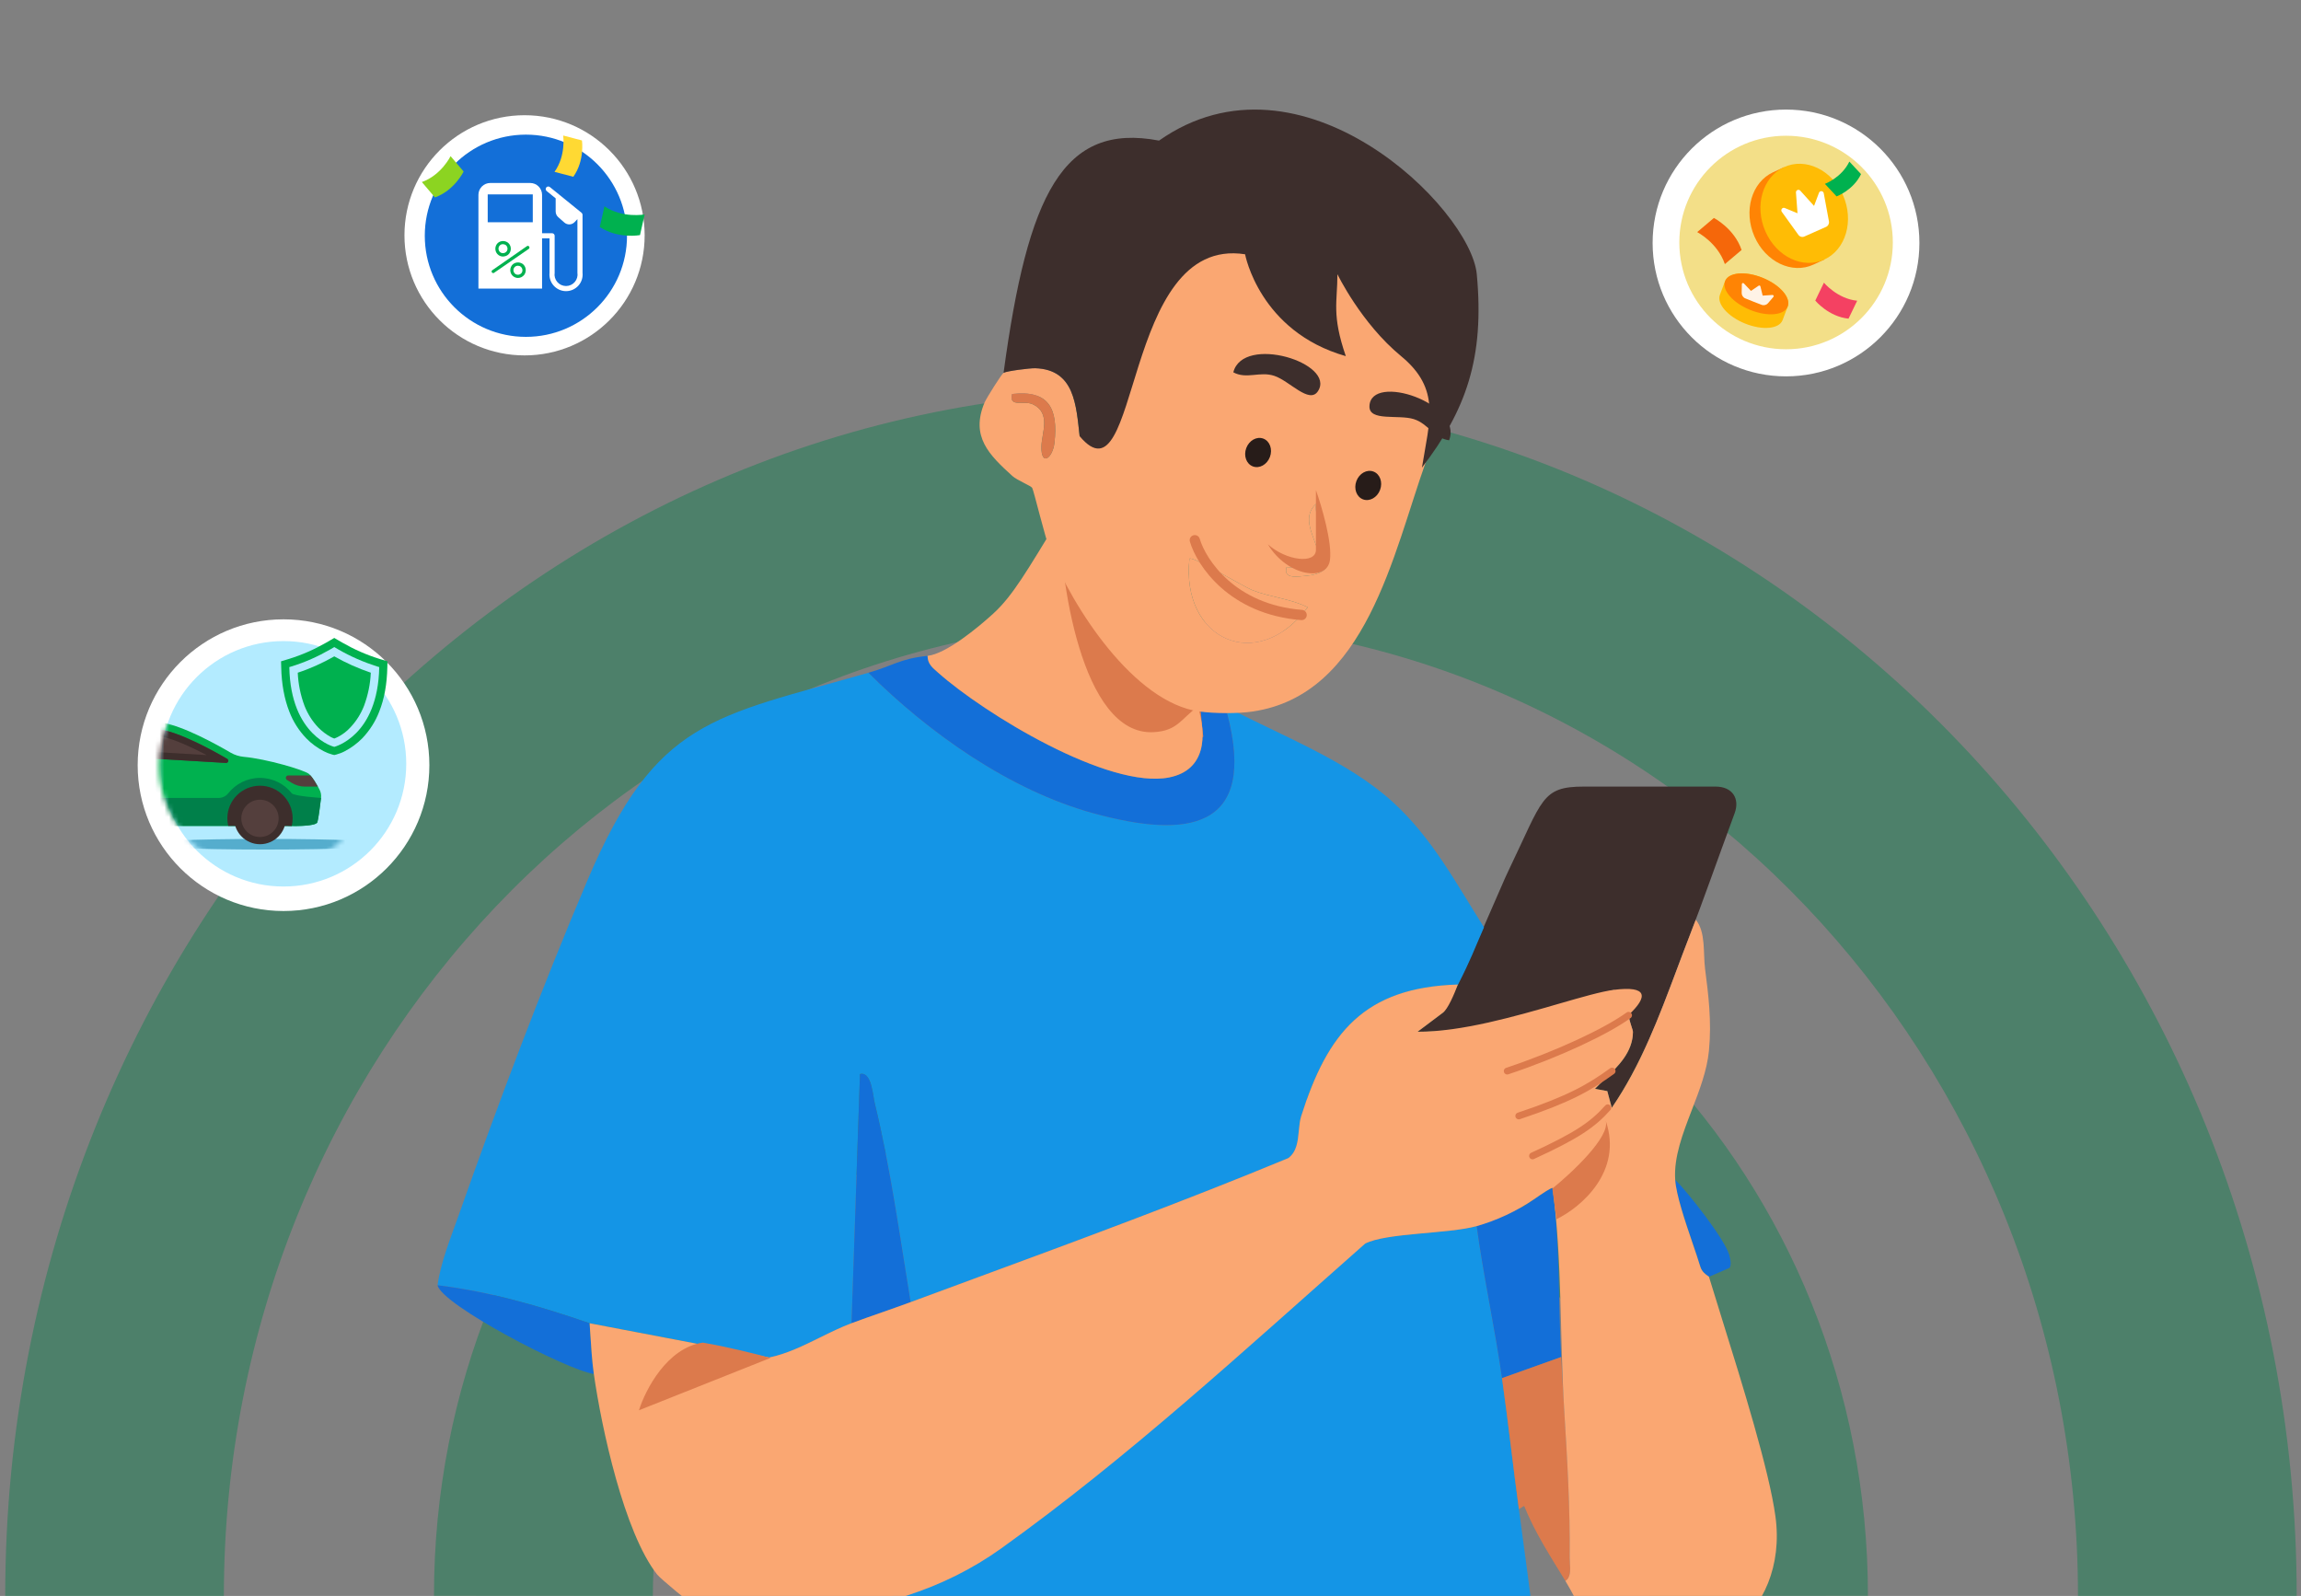 <svg width="483" height="335" viewBox="0 0 483 335" fill="none" xmlns="http://www.w3.org/2000/svg">
<rect x="0" y="0" width="483" height="335" fill="#808080" stroke="none"/>
<g clip-path="url(#clip0_3586_71125)">
<path opacity="0.4" d="M241.595 82C374.207 82 482.096 195.495 482.096 335H436.187C436.187 222.12 348.897 130.295 241.595 130.295C134.293 130.295 46.991 222.12 46.991 335H46.963H1.096C1.096 195.495 108.983 82 241.595 82Z" fill="#00804A"/>
<path opacity="0.4" d="M241.595 177C324.587 177 392.096 247.874 392.096 334.971L346.151 335C346.151 274.491 299.242 225.255 241.595 225.255C183.947 225.255 137.041 274.491 137.041 335L91.096 334.971C91.096 247.86 158.604 177 241.595 177Z" fill="#00804A"/>
<path d="M316.756 182.519C315.923 183.956 304.58 211.182 302.862 212.581L297.557 216.569C311.692 216.638 325.207 211.164 338.774 207.775L342.39 209.489C343.153 210.66 341.825 212.148 341.885 213.031C341.978 214.421 342.772 216.149 342.772 216.579C342.762 221.85 338.039 225.143 334.795 228.553L337.389 229.03L338.326 232.532C345.858 221.57 349.928 208.574 354.767 196.166C357.002 190.434 360.616 180.198 364.115 170.702C365.235 167.662 363.692 165.108 360.107 165.107C352.923 165.107 341.333 165.108 332.446 165.108C323.559 165.107 323.853 167.795 316.756 182.519Z" fill="#3D2E2C"/>
<path d="M358.73 268.004L363.054 266.127C363.491 265.445 363.204 264.164 362.961 263.356C361.95 259.994 354.395 250.397 351.637 247.61C351.923 252.086 355.454 261.045 356.909 265.874C357.339 267.3 358.689 267.87 358.73 268.004Z" fill="#136FD8"/>
<path d="M145.931 337.165L140.611 403.663C149.19 402.972 155.229 401.778 163.664 404.55C171.228 407.036 179.13 411.039 186.921 413.657C233.126 429.192 274.352 431.725 322.375 423.17C323.817 422.913 332.083 421.858 332.163 420.896C327.463 386.227 323.588 351.422 318.829 316.771C317.606 307.863 316.563 298.297 315.283 289.285C313.777 278.698 311.407 267.992 309.963 257.365C304.031 259.012 291.021 258.755 286.577 261.022C283.518 262.584 276.596 269.72 273.128 272.402C251.155 289.392 228.576 308.173 206.149 324.232C194.073 332.878 183.819 337.982 168.53 338.927C164.183 339.195 149.785 338.379 145.931 337.165Z" fill="#1495E6"/>
<path d="M91.846 269.779C102.661 271.061 113.494 274.202 123.765 277.759L161.466 284.949C167.465 283.718 173.01 279.891 178.739 277.759L180.516 225.45C182.957 224.812 183.22 229.968 183.629 231.642C186.966 245.321 188.865 259.443 191.15 273.325C217.667 263.505 244.283 253.926 270.424 243.097C273.109 241.106 272.257 237.067 273.137 234.282C278.659 216.816 286.347 207.307 306.034 206.701C308.825 201.254 309.382 199.461 311.499 194.652C305.582 185.295 300.566 175.787 292.242 168.244C282.725 159.618 268.943 154.423 257.738 148.531C257.272 148.737 257.607 148.654 257.591 149.72C264.021 174.278 249.209 176.102 229.488 170.706C212 165.92 194.946 153.853 182.285 141.214C149.606 150.555 137.743 150.899 123.35 184.687C113.845 207.002 104.344 232.224 96.263 255.133C94.606 259.832 92.497 264.983 91.846 269.779Z" fill="#1495E6"/>
<path d="M182.285 141.214C194.947 153.848 211.997 165.916 229.49 170.704C249.209 176.104 264.025 174.278 257.588 149.717C257.606 148.653 257.588 149.115 257.73 148.505C255.788 146.973 255.829 146.987 254.99 146.534C253.838 146.489 252.535 146.684 251.444 146.534C251.542 147.092 251.302 147.846 251.444 148.307C253.314 154.425 253.138 161.598 245.477 163.176C232.718 165.792 206.455 149.69 196.923 141.196C195.762 140.167 194.733 139.414 194.698 137.667C188.82 138.288 187.579 139.697 182.285 141.214Z" fill="#136FD8"/>
<path d="M91.846 269.779C92.692 273.876 119.032 287.623 124.652 288.399C124.182 285.085 123.992 281.144 123.765 277.76C113.494 274.202 102.661 271.061 91.846 269.779Z" fill="#136FD8"/>
<path d="M309.963 257.366C311.408 267.992 313.777 278.698 315.283 289.286L327.696 284.853C327.09 273.098 327.456 261.109 325.914 249.387C325.627 249.031 320.566 252.849 319.629 253.29C317.798 254.151 311.474 256.947 309.963 257.366Z" fill="#136FD8"/>
<path d="M191.152 273.325C188.867 259.443 186.965 245.321 183.628 231.642C183.222 229.968 182.959 224.811 180.517 225.45L178.738 277.759C182.831 276.235 187.036 274.85 191.152 273.325Z" fill="#136FD8"/>
<path d="M220.247 115.198C220.247 115.792 220.257 117.26 220.247 117.854C220.159 129.779 228.338 160.449 243.669 159.615C248.634 159.34 249.013 157.243 252.595 154.601C252.453 154.14 251.933 147.864 251.837 147.305C238.12 145.435 224.974 127.177 220.247 115.198Z" fill="#DC7A4C"/>
<path d="M206.676 84.476C207.066 83.563 210.25 78.491 210.658 78.26C211.331 77.87 216.226 77.259 217.316 77.294C225.58 77.56 225.891 85.061 226.626 91.56C228.594 66.035 227.411 71.957 232.333 68.455C229.94 46.638 236.63 47.946 247.029 37.368L272.032 33.709C276.661 34.383 284.188 39.85 287.583 37.368L294.429 59.65C302.241 66.087 302.657 76.496 301.416 85.85V85.886C301.194 88.253 300.777 90.612 300.369 92.527C299.872 94.921 299.394 96.641 299.332 96.853C299.324 96.871 299.324 96.88 299.324 96.88C292.424 116.191 286.804 145.825 262.979 149.345C259.82 149.814 254.957 149.787 251.761 149.345C238.044 147.474 225.136 127.479 220.411 115.5C219.338 112.769 217.005 102.989 216.661 102.404C216.385 101.952 213.513 100.826 212.502 99.913C207.617 95.47 203.663 91.622 206.676 84.476ZM276.261 105.747C270.543 110.898 284.188 119.862 270.064 119.047C269.301 121.6 272.369 121.024 274.098 120.873C283.993 119.995 275.526 111.519 276.261 105.747ZM274.497 127.47C270.871 125.661 266.757 125.377 262.979 123.914C260.868 123.09 250.301 116.635 249.67 117.273C247.87 134.279 263.928 141.63 274.497 127.47ZM216.873 84.901C220.677 86.772 218.647 90.904 218.603 93.759C218.531 97.98 220.969 96.189 221.342 92.934C222.149 85.806 220.163 81.789 212.44 82.703C211.766 85.673 214.835 83.908 216.873 84.901Z" fill="#FAA772"/>
<path d="M194.699 137.666C194.734 139.412 195.766 140.162 196.929 141.198C206.459 149.688 232.718 165.794 245.481 163.172C253.137 161.599 253.316 154.423 251.444 148.306C247.859 150.947 247.129 153.416 242.157 153.686C226.827 154.519 222.379 120.458 222.471 108.528C215.518 119.92 212.612 125.039 208.467 128.823C205.349 131.668 198.631 137.249 194.699 137.666Z" fill="#FAA772"/>
<path d="M315.285 289.283C316.568 298.296 317.608 307.863 318.831 316.771L319.932 316.101C322.191 321.712 325.466 326.719 328.586 331.843C330.054 330.92 329.471 328.477 329.487 326.979C329.637 312.707 328.427 299.016 327.699 284.851L315.285 289.283Z" fill="#DC7A4C"/>
<path fill-rule="evenodd" clip-rule="evenodd" d="M355.963 193.058C355.148 195.103 355.297 194.8 354.764 196.166C353.846 198.521 352.956 200.898 352.064 203.276C348.256 213.433 344.427 223.65 338.325 232.532L337.386 229.03L334.794 228.553C335.414 227.9 336.089 227.251 336.775 226.593C339.671 223.81 342.761 220.841 342.769 216.579C342.769 216.414 342.653 216.057 342.503 215.601C342.271 214.894 341.961 213.946 341.889 213.108C341.912 216.045 341.935 215.655 341.889 213.102V213.108C341.889 213.084 341.887 213.058 341.884 213.032C345.971 209.19 345.892 206.869 338.772 207.774C336.156 208.107 332.048 209.295 327.208 210.694C318.233 213.29 306.736 216.614 297.555 216.569L302.859 212.581C303.901 211.867 305.247 208.707 306.019 206.655C286.333 207.261 278.661 216.816 273.137 234.281C272.845 235.204 272.743 236.266 272.64 237.345C272.433 239.519 272.219 241.765 270.426 243.096C248.568 252.15 226.383 260.33 204.199 268.506C199.849 270.11 195.498 271.714 191.152 273.325C189.136 274.071 187.099 274.785 185.064 275.497C182.944 276.238 180.826 276.98 178.738 277.757C176.517 278.584 174.323 279.665 172.122 280.751C168.643 282.468 165.141 284.194 161.468 284.949L123.766 277.757C123.807 278.375 123.847 279.012 123.888 279.659C124.071 282.559 124.268 285.689 124.652 288.397C126.244 299.626 131.002 321.728 137.952 330.514C138.649 331.394 145.437 337.008 145.932 337.163C149.785 338.379 164.185 339.195 168.53 338.926C183.82 337.98 198.082 333.671 210.157 325.026C236.771 305.97 260.756 283.824 286.578 261.022C291.022 258.755 304.031 259.01 309.964 257.365C314.12 256.21 318.41 254.205 321.98 251.748C323.711 250.557 325.737 249.164 325.915 249.385C327.947 264.83 327.399 280.594 328.35 296.142C328.976 306.386 329.595 316.528 329.485 326.98C329.482 327.303 329.507 327.669 329.531 328.054C329.626 329.459 329.735 331.12 328.584 331.844C329.355 333.111 329.931 334.187 330.441 335.136C332.177 338.377 333.121 340.141 338.305 342.957C357.033 353.131 375.486 338.934 372.685 318.329C371.364 308.613 365.69 290.414 361.5 276.975C360.453 273.62 359.499 270.561 358.728 268.005C358.72 267.974 358.639 267.918 358.513 267.833C358.106 267.556 357.237 266.968 356.909 265.875C356.501 264.519 355.927 262.839 355.31 261.022C353.726 256.369 351.841 250.83 351.637 247.611C351.333 242.855 353.219 237.955 355.135 232.983C356.716 228.88 358.317 224.726 358.722 220.561C359.323 214.373 358.609 208.806 357.91 203.362C357.489 200.076 358.083 195.64 355.963 193.058Z" fill="#FAA772"/>
<path d="M341.852 213.113C337.129 216.525 327.007 221.282 316.379 224.824" stroke="#DC7A4C" stroke-width="1.433" stroke-linecap="round"/>
<path d="M134.123 296.024L161.721 285.039C159.132 284.325 152.665 282.682 147.521 281.824C140.018 282.896 135.463 291.739 134.123 296.024Z" fill="#DC7A4C"/>
<path d="M338.395 224.824C333.673 228.238 329.433 230.701 318.805 234.244" stroke="#DC7A4C" stroke-width="1.433" stroke-linecap="round"/>
<path d="M337.486 232.532C334.315 236.091 330.969 238.373 321.691 242.631" stroke="#DC7A4C" stroke-width="1.433" stroke-linecap="round"/>
<path d="M274.497 127.469C270.871 125.661 266.757 125.377 262.981 123.914C260.871 123.089 250.301 116.635 249.672 117.273C247.872 134.279 263.93 141.629 274.497 127.469Z" fill="#FAA772"/>
<path d="M274.099 120.872C283.994 119.995 275.525 111.518 276.262 105.746C270.544 110.898 284.188 119.862 270.065 119.046C269.302 121.6 272.37 121.023 274.099 120.872Z" fill="#FAA772"/>
<path d="M216.874 84.901C220.678 86.772 218.647 90.904 218.602 93.759C218.531 97.98 220.97 96.189 221.342 92.934C222.149 85.806 220.163 81.789 212.441 82.703C211.766 85.673 214.834 83.908 216.874 84.901Z" fill="#DC7A4C"/>
<path d="M262.994 97.904C264.366 98.417 265.967 97.525 266.569 95.912C267.171 94.3 266.547 92.577 265.174 92.064C263.802 91.552 262.201 92.444 261.599 94.057C260.997 95.669 261.621 97.392 262.994 97.904Z" fill="#271C19"/>
<path d="M286.115 104.82C287.487 105.332 289.088 104.44 289.69 102.827C290.292 101.215 289.668 99.492 288.295 98.98C286.923 98.467 285.322 99.359 284.72 100.972C284.118 102.584 284.743 104.307 286.115 104.82Z" fill="#271C19"/>
<path d="M210.658 78.261C211.333 77.871 216.226 77.259 217.317 77.295C225.58 77.561 225.891 85.062 226.627 91.561C239.478 106.857 235.274 49.322 261.354 53.374C261.354 53.374 264.349 69.585 282.497 74.755C279.502 66.061 280.736 63.4 280.736 57.556C280.736 57.556 285.685 67.822 294.099 74.755C302.514 81.689 300.057 88.277 298.479 98.154C307.716 86.104 311.644 75.184 309.989 57.556C308.688 43.71 273.104 8.545 243.292 29.513C223.114 25.659 215.722 40.79 210.658 78.261Z" fill="#3D2E2C"/>
<path d="M276.227 115.404V102.882C277.421 106.247 279.678 113.896 279.167 117.576C278.528 122.176 270.223 121.026 266.133 114.254C269.966 117.704 276.227 118.47 276.227 115.404Z" fill="#DC7A4C"/>
<path d="M250.799 113.391C252.205 118.14 258.662 127.929 273.226 129.09" stroke="#DC7A4C" stroke-width="2.15" stroke-linecap="round"/>
<path d="M337 235.086C337.02 235.133 337.036 235.182 337.052 235.231C340.765 245.974 331.728 253.492 326.721 255.916L325.848 249.484C330.044 246.086 338.06 238.555 337.052 235.231C337.034 235.182 337.018 235.135 337 235.086Z" fill="#DC7A4C"/>
<path d="M276.64 82.126C274.823 84.88 270.697 79.954 267.484 78.891C264.449 77.881 261.674 79.668 258.883 78.152C260.938 70.146 280.528 76.218 276.64 82.126Z" fill="#3D2E2C"/>
<path d="M287.459 85.233C287.319 88.53 293.548 86.955 296.774 87.976C299.825 88.935 301.027 92.01 304.178 92.417C307.205 84.725 287.771 78.168 287.459 85.233Z" fill="#3D2E2C"/>
<path d="M59.515 191.229C76.422 191.229 90.129 177.522 90.129 160.614C90.129 143.706 76.422 130 59.515 130C42.607 130 28.9 143.706 28.9 160.614C28.9 177.522 42.607 191.229 59.515 191.229Z" fill="white"/>
<path d="M59.516 186.083C73.742 186.083 85.274 174.551 85.274 160.325C85.274 146.1 73.742 134.567 59.516 134.567C45.29 134.567 33.758 146.1 33.758 160.325C33.758 174.551 45.29 186.083 59.516 186.083Z" fill="#B3EBFF"/>
<g clip-path="url(#clip1_3586_71125)">
<mask id="mask0_3586_71125" style="mask-type:alpha" maskUnits="userSpaceOnUse" x="33" y="138" width="46" height="46">
<path d="M55.717 183.064C68.057 183.064 78.061 173.06 78.061 160.72C78.061 148.38 68.057 138.376 55.717 138.376C43.377 138.376 33.373 148.38 33.373 160.72C33.373 173.06 43.377 183.064 55.717 183.064Z" fill="#B1EABA"/>
</mask>
<g mask="url(#mask0_3586_71125)">
<path d="M55.717 178.326C70.525 178.326 82.53 177.826 82.53 177.209C82.53 176.592 70.525 176.092 55.717 176.092C40.909 176.092 28.904 176.592 28.904 177.209C28.904 177.826 40.909 178.326 55.717 178.326Z" fill="#55ADCD"/>
<path d="M64.835 162.438C63.822 161.609 55.884 159.287 51.209 158.868C50.222 158.78 49.265 158.481 48.409 157.982C45.455 156.257 38.418 152.362 34.02 151.688C33.86 151.664 33.696 151.64 33.527 151.616C32.173 154.466 31.414 157.655 31.414 161.021C31.414 165.6 32.818 169.852 35.218 173.369H48.09H60.455C60.455 173.369 66.32 173.597 66.627 172.573C66.851 171.825 67.213 168.971 67.391 167.489C67.463 166.886 67.352 166.276 67.07 165.738C66.533 164.716 65.592 163.057 64.835 162.438Z" fill="#00B14F"/>
<path d="M61.238 166.515C59.683 164.548 57.276 163.285 54.573 163.285C51.871 163.285 49.463 164.548 47.908 166.515C47.424 167.128 46.689 167.488 45.908 167.488H32.383C33.035 169.603 33.997 171.58 35.217 173.368H46.232H60.454C60.454 173.368 60.456 173.368 60.461 173.368C60.464 173.369 60.468 173.369 60.473 173.369C60.474 173.369 60.476 173.369 60.477 173.369C60.479 173.369 60.481 173.369 60.483 173.369C60.495 173.37 60.511 173.37 60.529 173.371L60.535 173.371C60.545 173.371 60.556 173.372 60.567 173.372C60.568 173.372 60.569 173.372 60.57 173.372C60.575 173.372 60.581 173.372 60.588 173.373C60.594 173.373 60.6 173.373 60.607 173.373C60.608 173.373 60.61 173.373 60.611 173.373C60.668 173.375 60.738 173.377 60.821 173.379C62.111 173.409 66.365 173.44 66.626 172.573C66.85 171.824 67.212 168.97 67.39 167.488C67.39 167.488 61.722 167.128 61.238 166.515Z" fill="#00804A"/>
<path d="M54.575 177.207C57.575 177.207 60.006 174.776 60.006 171.776C60.006 168.777 57.575 166.346 54.575 166.346C51.576 166.346 49.145 168.777 49.145 171.776C49.145 174.776 51.576 177.207 54.575 177.207Z" fill="#3D2E2C"/>
<path d="M54.575 164.925C50.791 164.925 47.723 167.993 47.723 171.777C47.723 172.325 47.788 172.858 47.909 173.369H60.456C60.456 173.369 60.761 173.381 61.236 173.387C61.361 172.87 61.427 172.331 61.427 171.777C61.427 167.993 58.359 164.925 54.575 164.925Z" fill="#3D2E2C"/>
<path d="M54.571 175.694C56.734 175.694 58.488 173.94 58.488 171.777C58.488 169.614 56.734 167.86 54.571 167.86C52.408 167.86 50.655 169.614 50.655 171.777C50.655 173.94 52.408 175.694 54.571 175.694Z" fill="#543F3D"/>
<path d="M64.022 165.112H66.73C66.285 164.311 65.708 163.365 65.175 162.772H60.511C59.999 162.772 59.809 163.445 60.245 163.713L61.23 164.321C62.069 164.838 63.036 165.112 64.022 165.112Z" fill="#543F3D"/>
<path d="M47.687 159.29C47.676 159.284 47.665 159.278 47.655 159.272C46.092 158.359 43.688 157.014 41.113 155.79C38.062 154.339 35.53 153.431 33.792 153.165C33.511 153.122 33.216 153.08 32.91 153.04C32.155 154.973 31.666 157.04 31.489 159.194L47.437 160.14C47.919 160.169 48.106 159.528 47.687 159.29Z" fill="#543F3D"/>
<path d="M47.687 159.29C47.676 159.284 47.665 159.278 47.655 159.272C46.092 158.359 43.688 157.014 41.113 155.79C38.062 154.339 35.53 153.431 33.792 153.165C33.511 153.122 33.216 153.08 32.91 153.04C32.737 153.484 32.578 153.935 32.433 154.392C32.835 154.443 33.218 154.496 33.58 154.551C34.356 154.67 35.334 154.94 36.487 155.353C37.681 155.781 39.035 156.354 40.511 157.056C41.504 157.528 42.471 158.019 43.373 158.495L31.649 157.799C31.581 158.26 31.527 158.725 31.489 159.194L47.437 160.14C47.447 160.141 47.458 160.141 47.468 160.141C47.926 160.141 48.097 159.523 47.687 159.29Z" fill="#3D2E2C"/>
</g>
<path d="M70.166 133.907L69.299 134.412L68.431 134.916C65.968 136.328 63.366 137.471 60.659 138.312L60.208 138.446L58.994 138.816L59.029 140.06C59.098 143.557 59.688 146.718 60.729 149.374C61.527 151.458 62.741 153.375 64.302 154.989C65.343 156.065 66.592 156.972 67.945 157.679C68.535 157.981 69.125 158.216 69.75 158.385L70.166 158.485L70.582 158.385C71.207 158.216 71.831 157.981 72.386 157.679C73.74 156.972 74.954 156.065 76.029 154.989C77.591 153.341 78.805 151.458 79.603 149.374C80.679 146.684 81.234 143.557 81.303 140.06L81.338 138.816L80.124 138.446L79.672 138.312C76.966 137.471 74.364 136.328 71.901 134.916L71.033 134.412L70.166 133.907Z" fill="#00B14F"/>
<path d="M70.168 135.823L71.035 136.328C73.602 137.807 76.309 138.984 79.154 139.892L79.605 140.026C79.466 147.289 77.107 151.491 74.782 153.845C72.457 156.199 70.168 156.77 70.168 156.77C70.168 156.77 67.878 156.232 65.553 153.845C63.228 151.458 60.869 147.289 60.73 140.026L61.181 139.892C64.026 139.017 66.733 137.807 69.3 136.328L70.168 135.823Z" fill="#B3EBFF"/>
<path d="M62.5 141.203C62.604 143.59 63.09 145.944 63.922 148.163C64.582 149.844 65.553 151.391 66.802 152.702C67.565 153.475 68.433 154.148 69.404 154.686C69.647 154.82 69.89 154.921 70.168 155.022C70.41 154.921 70.688 154.82 70.931 154.686C71.902 154.181 72.804 153.509 73.533 152.702C74.782 151.391 75.754 149.844 76.413 148.163C77.245 145.91 77.731 143.59 77.835 141.203C75.164 140.295 72.596 139.152 70.168 137.773C67.739 139.152 65.171 140.329 62.5 141.203Z" fill="#00B14F"/>
</g>
<path d="M110.109 74.601C124.031 74.601 135.317 63.315 135.317 49.393C135.317 35.471 124.031 24.185 110.109 24.185C96.186 24.185 84.9 35.471 84.9 49.393C84.9 63.315 96.186 74.601 110.109 74.601Z" fill="white"/>
<path d="M110.108 69.986C121.58 69.986 130.88 60.685 130.88 49.213C130.88 37.741 121.58 28.441 110.108 28.441C98.636 28.441 89.336 37.741 89.336 49.213C89.336 60.685 98.636 69.986 110.108 69.986Z" fill="#F3DF88"/>
<g clip-path="url(#clip2_3586_71125)">
<path d="M110.391 70.71C122.113 70.71 131.616 61.207 131.616 49.485C131.616 37.763 122.113 28.26 110.391 28.26C98.669 28.26 89.166 37.763 89.166 49.485C89.166 61.207 98.669 70.71 110.391 70.71Z" fill="#136FD8"/>
<path d="M91.297 41.439C95.387 39.986 97.324 36.004 97.324 36.004L94.58 32.775C94.58 32.775 92.642 36.758 88.553 38.211L91.297 41.439Z" fill="#8CD421"/>
<path d="M125.892 47.636C129.717 50.205 134.341 49.348 134.341 49.348L135.311 45.01C135.311 45.01 130.687 45.866 126.863 43.297C126.92 43.24 125.892 47.636 125.892 47.636Z" fill="#00B14F"/>
<path d="M120.343 37.108C122.781 33.684 122.159 29.482 122.159 29.482L118.216 28.444C118.216 28.444 118.838 32.647 116.4 36.071L120.343 37.108Z" fill="#FFD933"/>
<path d="M122.082 44.667L115.431 39.271C115.377 39.225 115.314 39.191 115.246 39.17C115.177 39.148 115.106 39.141 115.035 39.148C114.964 39.155 114.895 39.176 114.832 39.209C114.77 39.243 114.714 39.289 114.669 39.344C114.624 39.4 114.591 39.463 114.571 39.532C114.551 39.6 114.545 39.672 114.553 39.742C114.561 39.813 114.582 39.882 114.617 39.944C114.652 40.006 114.699 40.061 114.755 40.105L116.639 41.634V44.388C116.639 44.616 116.688 44.841 116.782 45.048C116.876 45.255 117.013 45.44 117.184 45.59L118.472 46.719C118.773 46.983 119.163 47.12 119.563 47.102C119.962 47.084 120.338 46.912 120.614 46.623L121.206 46.001V57.249C121.26 57.594 121.238 57.946 121.142 58.281C121.046 58.617 120.879 58.928 120.652 59.192C120.425 59.457 120.144 59.67 119.827 59.816C119.51 59.961 119.165 60.037 118.816 60.037C118.467 60.037 118.123 59.961 117.806 59.816C117.489 59.67 117.207 59.457 116.98 59.192C116.753 58.928 116.586 58.617 116.49 58.281C116.395 57.946 116.373 57.594 116.426 57.249V49.493C116.426 49.351 116.37 49.214 116.269 49.114C116.168 49.013 116.032 48.956 115.889 48.956H113.386C113.244 48.956 113.107 49.013 113.007 49.114C112.906 49.214 112.849 49.351 112.849 49.493C112.849 49.636 112.906 49.772 113.007 49.873C113.107 49.973 113.244 50.03 113.386 50.03H115.353V57.25C115.299 57.736 115.349 58.229 115.499 58.695C115.649 59.161 115.895 59.59 116.222 59.954C116.549 60.319 116.949 60.61 117.396 60.81C117.843 61.009 118.327 61.112 118.816 61.112C119.306 61.112 119.79 61.009 120.237 60.81C120.684 60.61 121.084 60.319 121.41 59.954C121.737 59.59 121.984 59.161 122.133 58.695C122.283 58.229 122.333 57.736 122.28 57.25V45.084C122.28 45.004 122.262 44.925 122.228 44.853C122.194 44.781 122.144 44.717 122.082 44.667Z" fill="white"/>
<path d="M111.295 38.41H102.915C102.255 38.41 101.622 38.672 101.155 39.139C100.688 39.606 100.426 40.239 100.426 40.9V60.574H113.785V40.9C113.785 40.239 113.522 39.606 113.055 39.139C112.588 38.672 111.955 38.41 111.295 38.41ZM111.835 46.65H102.375V40.798H111.835V46.65Z" fill="white"/>
<path d="M108.736 58.343C108.396 58.343 108.089 58.241 107.783 58.037C107.068 57.526 106.897 56.504 107.408 55.755C107.647 55.414 108.021 55.176 108.464 55.108C108.907 55.039 109.315 55.142 109.69 55.38C110.405 55.891 110.575 56.913 110.065 57.662C109.724 58.105 109.247 58.343 108.736 58.343ZM108.736 55.789C108.668 55.789 108.634 55.789 108.566 55.789C108.328 55.823 108.089 55.959 107.953 56.163C107.647 56.572 107.749 57.185 108.157 57.492C108.566 57.798 109.179 57.696 109.486 57.287C109.792 56.879 109.69 56.266 109.281 55.959C109.111 55.823 108.941 55.789 108.736 55.789Z" fill="#00B14F"/>
<path d="M105.602 53.848C105.261 53.848 104.921 53.746 104.648 53.541C103.933 53.031 103.763 52.009 104.273 51.26C104.512 50.919 104.886 50.681 105.329 50.612C105.772 50.544 106.181 50.647 106.555 50.885C107.271 51.396 107.441 52.418 106.93 53.167C106.692 53.507 106.317 53.746 105.874 53.814C105.772 53.814 105.704 53.848 105.602 53.848ZM105.602 51.26C105.534 51.26 105.5 51.26 105.431 51.26C105.193 51.294 104.955 51.43 104.818 51.634C104.512 52.043 104.614 52.656 105.023 52.962C105.431 53.269 106.044 53.167 106.351 52.758C106.657 52.349 106.555 51.736 106.147 51.43C105.976 51.328 105.806 51.26 105.602 51.26Z" fill="#00B14F"/>
<path d="M103.523 57.321C103.421 57.321 103.319 57.253 103.251 57.185C103.149 57.015 103.183 56.81 103.353 56.708L110.607 51.668C110.777 51.566 110.982 51.6 111.084 51.77C111.186 51.94 111.152 52.145 110.982 52.247L103.727 57.253C103.659 57.321 103.591 57.321 103.523 57.321Z" fill="#00B14F"/>
</g>
<path d="M374.9 79C390.364 79 402.9 66.464 402.9 51C402.9 35.536 390.364 23 374.9 23C359.436 23 346.9 35.536 346.9 51C346.9 66.464 359.436 79 374.9 79Z" fill="white"/>
<path d="M374.912 73.311C387.288 73.311 397.321 63.278 397.321 50.903C397.321 38.527 387.288 28.494 374.912 28.494C362.537 28.494 352.504 38.527 352.504 50.903C352.504 63.278 362.537 73.311 374.912 73.311Z" fill="#F3DF88"/>
<path d="M388.021 66.887C383.82 66.465 381.043 63.096 381.043 63.096L382.858 59.334C382.858 59.334 385.636 62.703 389.837 63.125L388.021 66.887Z" fill="#F44162"/>
<path d="M374.475 35.091L372.178 36.158C367.676 38.249 365.927 44.282 368.271 49.633C370.616 54.984 376.166 57.627 380.668 55.537L382.965 54.469L374.475 35.091Z" fill="#FF8404"/>
<path d="M382.966 54.469C387.467 52.378 389.215 46.345 386.872 40.994C384.527 35.642 378.977 32.999 374.475 35.09C369.973 37.181 368.224 43.214 370.568 48.566C372.913 53.917 378.463 56.56 382.966 54.469Z" fill="#FFBC05"/>
<path d="M380.785 43.223L381.821 40.467C382.009 39.967 382.721 40.032 382.819 40.558L383.91 46.452C384.001 46.94 383.748 47.426 383.303 47.624L378.752 49.645C378.306 49.843 377.786 49.7 377.498 49.3L374.018 44.467C373.707 44.035 374.146 43.459 374.632 43.659L377.314 44.765L376.989 40.416C376.951 39.913 377.556 39.645 377.89 40.016L380.785 43.223Z" fill="white"/>
<path d="M375.26 64.33C375.966 62.463 373.592 59.763 369.958 58.299C366.324 56.836 362.807 57.164 362.101 59.031L361.021 61.89C360.315 63.758 362.689 66.458 366.322 67.921C369.956 69.384 373.474 69.057 374.18 67.19L375.26 64.33Z" fill="#FFBC05"/>
<path d="M375.26 64.33C375.966 62.463 373.592 59.763 369.958 58.299C366.324 56.836 362.806 57.164 362.101 59.031C361.395 60.898 363.769 63.598 367.403 65.062C371.037 66.525 374.555 66.198 375.26 64.33Z" fill="#FF8404"/>
<path opacity="0.9" d="M369.526 60.115L369.997 62.05L372.058 61.913C372.273 61.899 372.397 62.157 372.255 62.322L371.117 63.645C370.785 64.031 370.253 64.166 369.782 63.984L368.098 63.335L366.355 62.634C365.884 62.444 365.579 61.975 365.59 61.459L365.628 59.647C365.633 59.428 365.894 59.323 366.044 59.481L367.543 61.061L369.157 59.969C369.297 59.874 369.485 59.949 369.526 60.115Z" fill="white"/>
<path d="M390.647 36.547C389.041 39.917 385.516 41.226 385.516 41.226L383.064 38.593C383.064 38.593 386.59 37.284 388.195 33.914L390.647 36.547Z" fill="#00B14F"/>
<path d="M365.575 52.469C364.044 47.947 359.764 45.752 359.764 45.752L356.254 48.721C356.254 48.721 360.534 50.918 362.065 55.438L365.575 52.469Z" fill="#F5670A"/>
</g>
<defs>
<clipPath id="clip0_3586_71125">
<rect width="482" height="335" fill="white" transform="translate(0.9)"/>
</clipPath>
<clipPath id="clip1_3586_71125">
<rect width="53.625" height="53.625" fill="white" transform="translate(28.906 133.905)"/>
</clipPath>
<clipPath id="clip2_3586_71125">
<rect width="50.941" height="50.941" fill="white" transform="translate(84.922 24)"/>
</clipPath>
</defs>
</svg>
